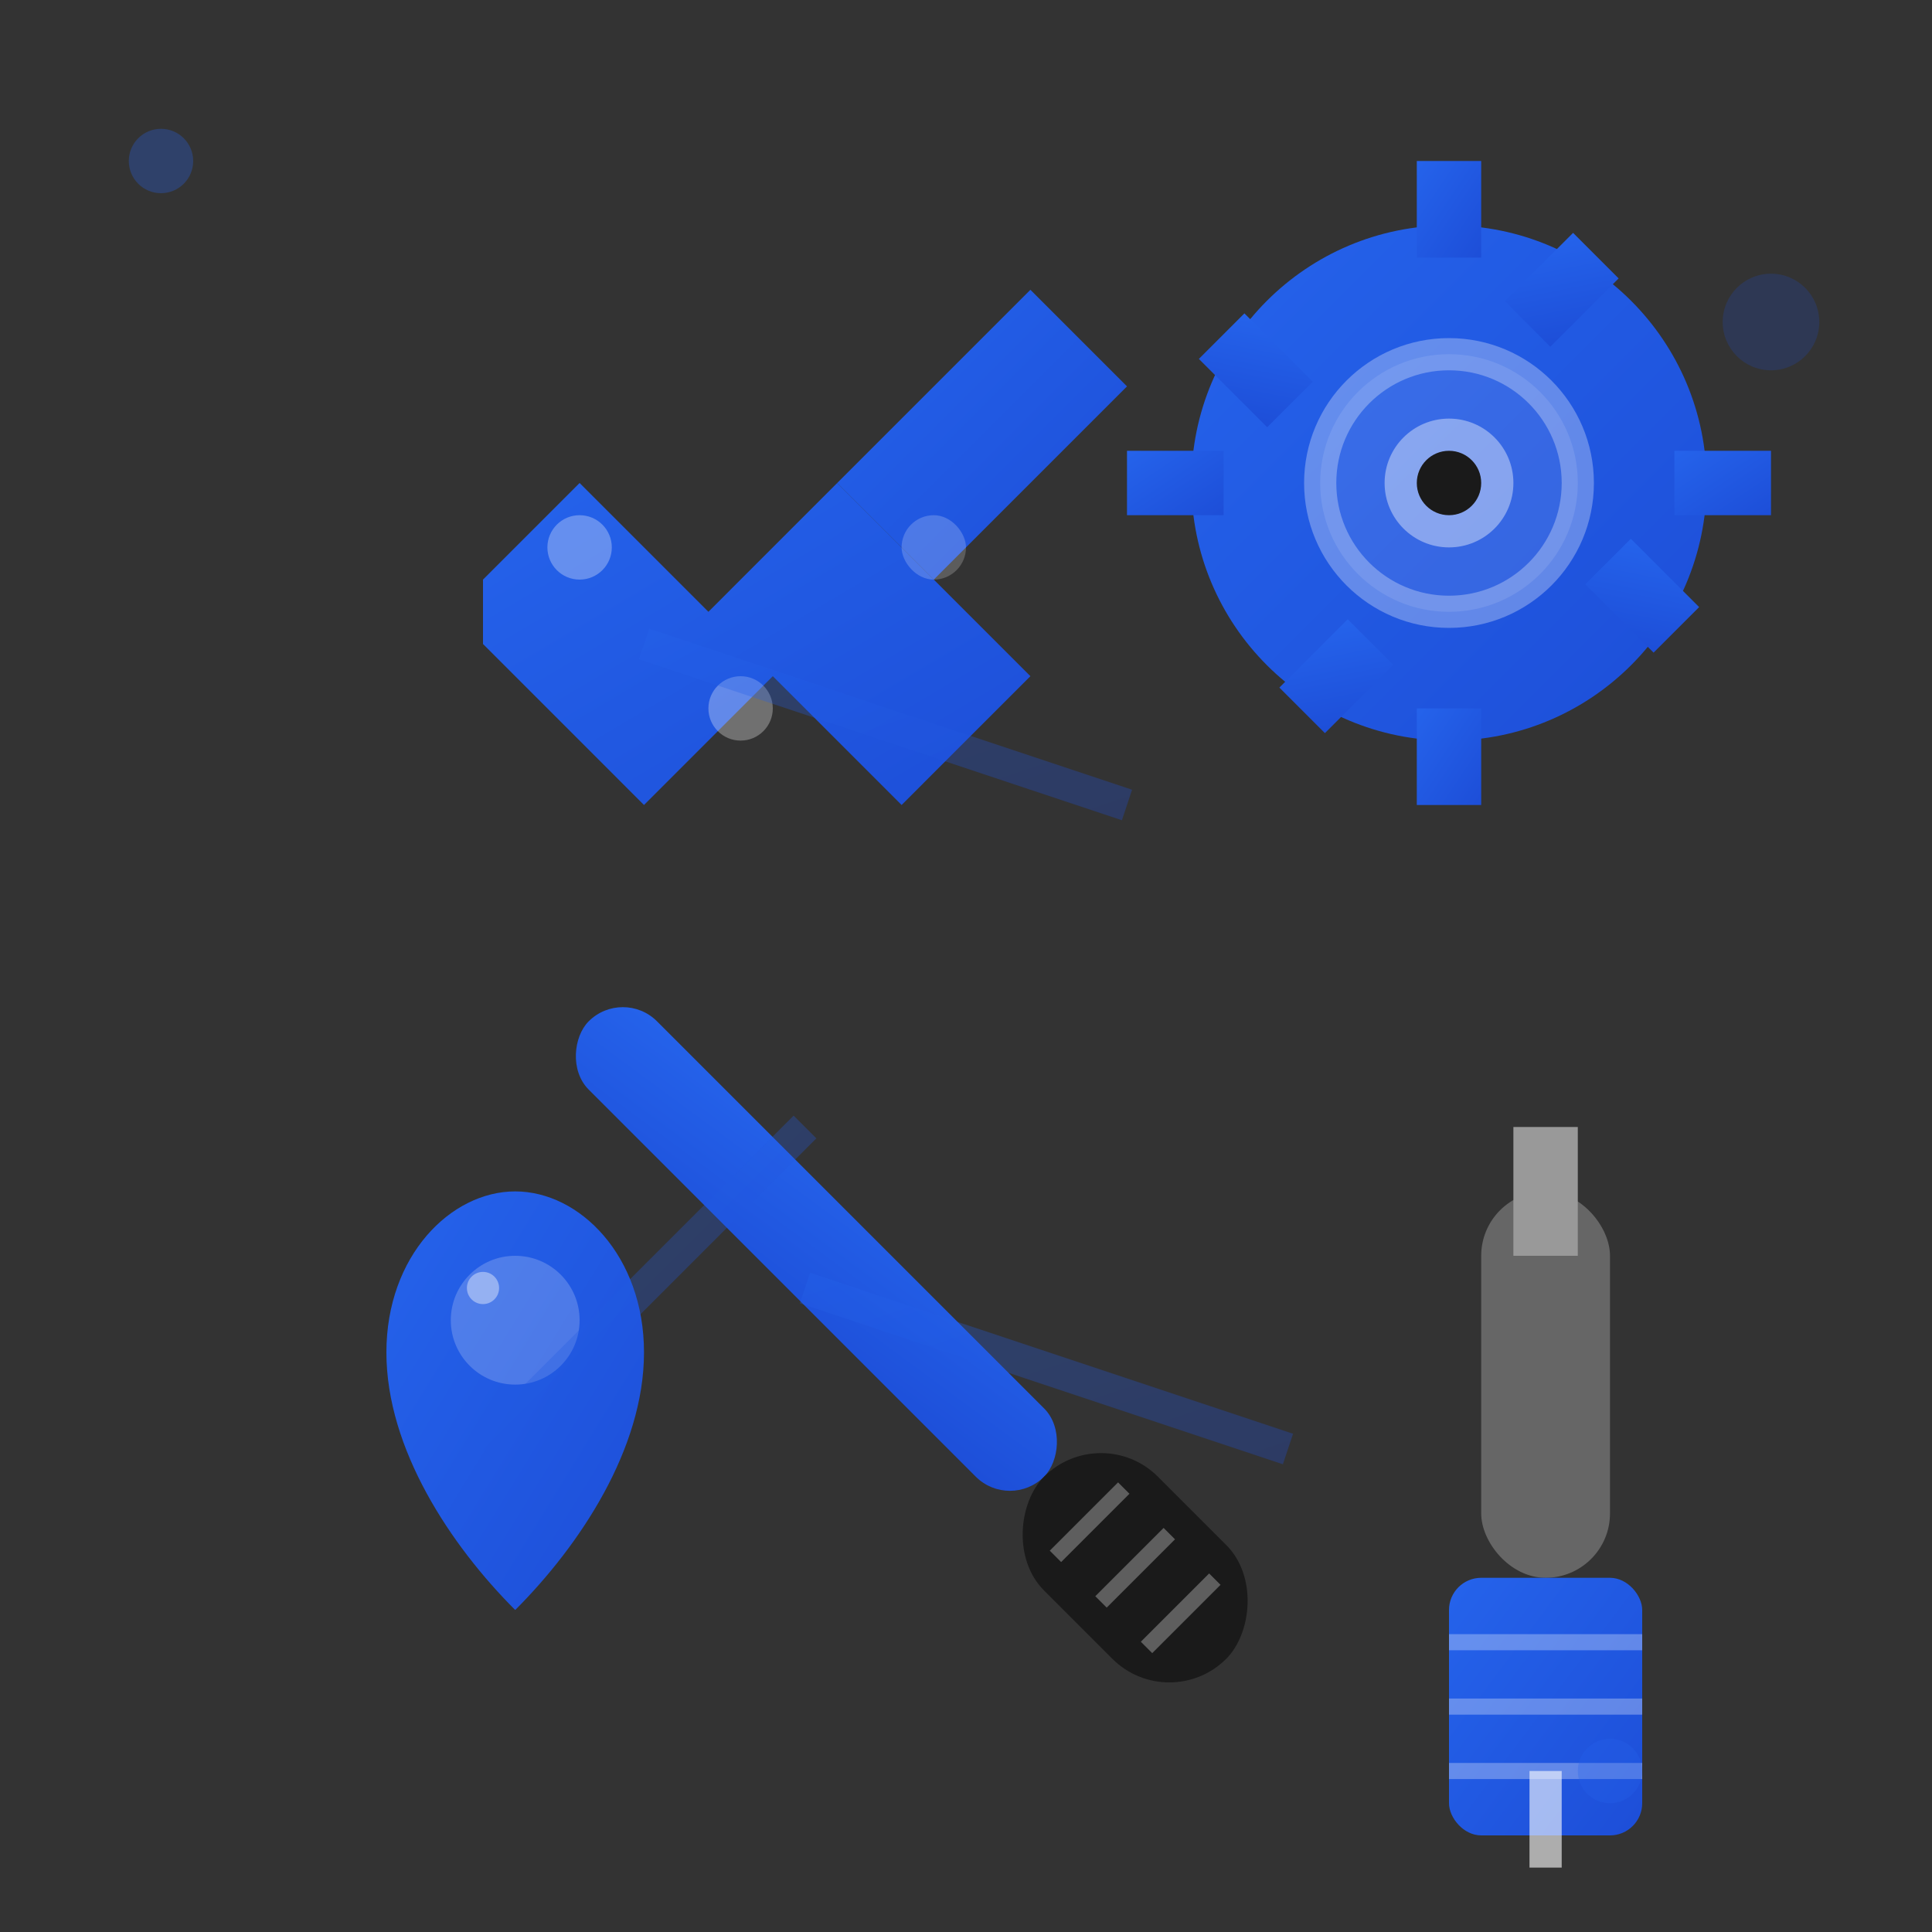 <svg width="60" height="60" viewBox="0 0 60 60" fill="none" xmlns="http://www.w3.org/2000/svg">
  <rect x="0" y="0" width="60" height="60" fill="#333333" stroke="none"/>
  <defs>
    <linearGradient id="serviceGradient" x1="0%" y1="0%" x2="100%" y2="100%">
      <stop offset="0%" style="stop-color:#2563eb;stop-opacity:1" />
      <stop offset="100%" style="stop-color:#1d4ed8;stop-opacity:1" />
    </linearGradient>
  </defs>
  
  <!-- Wrench -->
  <g transform="translate(10, 8)">
    <path d="M5 10 L8 7 L12 11 L16 7 L22 13 L18 17 L14 13 L10 17 L5 12 Z" 
          fill="url(#serviceGradient)" stroke="none"/>
    <path d="M16 7 L22 1 L25 4 L19 10 Z" 
          fill="url(#serviceGradient)" stroke="none"/>
    <!-- Wrench details -->
    <circle cx="8" cy="9" r="1" fill="rgba(255,255,255,0.3)"/>
    <circle cx="13" cy="14" r="1" fill="rgba(255,255,255,0.3)"/>
    <rect x="18" y="8" width="2" height="2" fill="rgba(255,255,255,0.2)" rx="1"/>
  </g>
  
  <!-- Screwdriver -->
  <g transform="translate(25, 25) rotate(45)">
    <rect x="0" y="8" width="20" height="3" fill="url(#serviceGradient)" rx="1.5"/>
    <rect x="20" y="7" width="8" height="5" fill="#1a1a1a" rx="2.5"/>
    <!-- Handle details -->
    <line x1="22" y1="8" x2="22" y2="11" stroke="rgba(255,255,255,0.3)" stroke-width="0.5"/>
    <line x1="24" y1="8" x2="24" y2="11" stroke="rgba(255,255,255,0.3)" stroke-width="0.5"/>
    <line x1="26" y1="8" x2="26" y2="11" stroke="rgba(255,255,255,0.3)" stroke-width="0.5"/>
  </g>
  
  <!-- Gear -->
  <g transform="translate(35, 5)">
    <circle cx="10" cy="10" r="8" fill="url(#serviceGradient)"/>
    <circle cx="10" cy="10" r="4" fill="rgba(255,255,255,0.1)" stroke="rgba(255,255,255,0.3)" stroke-width="1"/>
    
    <!-- Gear teeth -->
    <rect x="9" y="0" width="2" height="3" fill="url(#serviceGradient)"/>
    <rect x="9" y="17" width="2" height="3" fill="url(#serviceGradient)"/>
    <rect x="0" y="9" width="3" height="2" fill="url(#serviceGradient)"/>
    <rect x="17" y="9" width="3" height="2" fill="url(#serviceGradient)"/>
    
    <rect x="12.5" y="2.5" width="2" height="3" fill="url(#serviceGradient)" transform="rotate(45 13.5 4)"/>
    <rect x="5.5" y="14.5" width="2" height="3" fill="url(#serviceGradient)" transform="rotate(45 6.5 16)"/>
    <rect x="2.5" y="5.5" width="3" height="2" fill="url(#serviceGradient)" transform="rotate(45 4 6.5)"/>
    <rect x="14.5" y="12.5" width="3" height="2" fill="url(#serviceGradient)" transform="rotate(45 16 13.5)"/>
    
    <!-- Center bolt -->
    <circle cx="10" cy="10" r="2" fill="rgba(255,255,255,0.4)"/>
    <circle cx="10" cy="10" r="1" fill="#1a1a1a"/>
  </g>
  
  <!-- Oil drop -->
  <g transform="translate(8, 35)">
    <path d="M8 15 C6 13 4 10 4 7 C4 4 6 2 8 2 C10 2 12 4 12 7 C12 10 10 13 8 15 Z" 
          fill="url(#serviceGradient)" stroke="none"/>
    <circle cx="8" cy="6" r="2" fill="rgba(255,255,255,0.2)"/>
    <circle cx="7" cy="5" r="0.5" fill="rgba(255,255,255,0.4)"/>
  </g>
  
  <!-- Spark plug -->
  <g transform="translate(40, 35)">
    <rect x="6" y="2" width="4" height="12" fill="#666" rx="2"/>
    <rect x="5" y="14" width="6" height="8" fill="url(#serviceGradient)" rx="1"/>
    <rect x="7" y="0" width="2" height="4" fill="#999"/>
    
    <!-- Spark plug details -->
    <line x1="5" y1="16" x2="11" y2="16" stroke="rgba(255,255,255,0.3)" stroke-width="0.5"/>
    <line x1="5" y1="18" x2="11" y2="18" stroke="rgba(255,255,255,0.3)" stroke-width="0.5"/>
    <line x1="5" y1="20" x2="11" y2="20" stroke="rgba(255,255,255,0.3)" stroke-width="0.5"/>
    
    <!-- Electrode -->
    <rect x="7.5" y="20" width="1" height="3" fill="rgba(255,255,255,0.6)"/>
  </g>
  
  <!-- Connecting elements -->
  <g opacity="0.3">
    <line x1="20" y1="20" x2="35" y2="25" stroke="url(#serviceGradient)" stroke-width="1"/>
    <line x1="25" y1="40" x2="40" y2="45" stroke="url(#serviceGradient)" stroke-width="1"/>
    <line x1="15" y1="45" x2="25" y2="35" stroke="url(#serviceGradient)" stroke-width="1"/>
  </g>
  
  <!-- Decorative elements -->
  <circle cx="5" cy="5" r="1" fill="rgba(37, 99, 235, 0.3)"/>
  <circle cx="55" cy="10" r="1.5" fill="rgba(29, 78, 216, 0.2)"/>
  <circle cx="50" cy="55" r="1" fill="rgba(37, 99, 235, 0.3)"/>
</svg>
